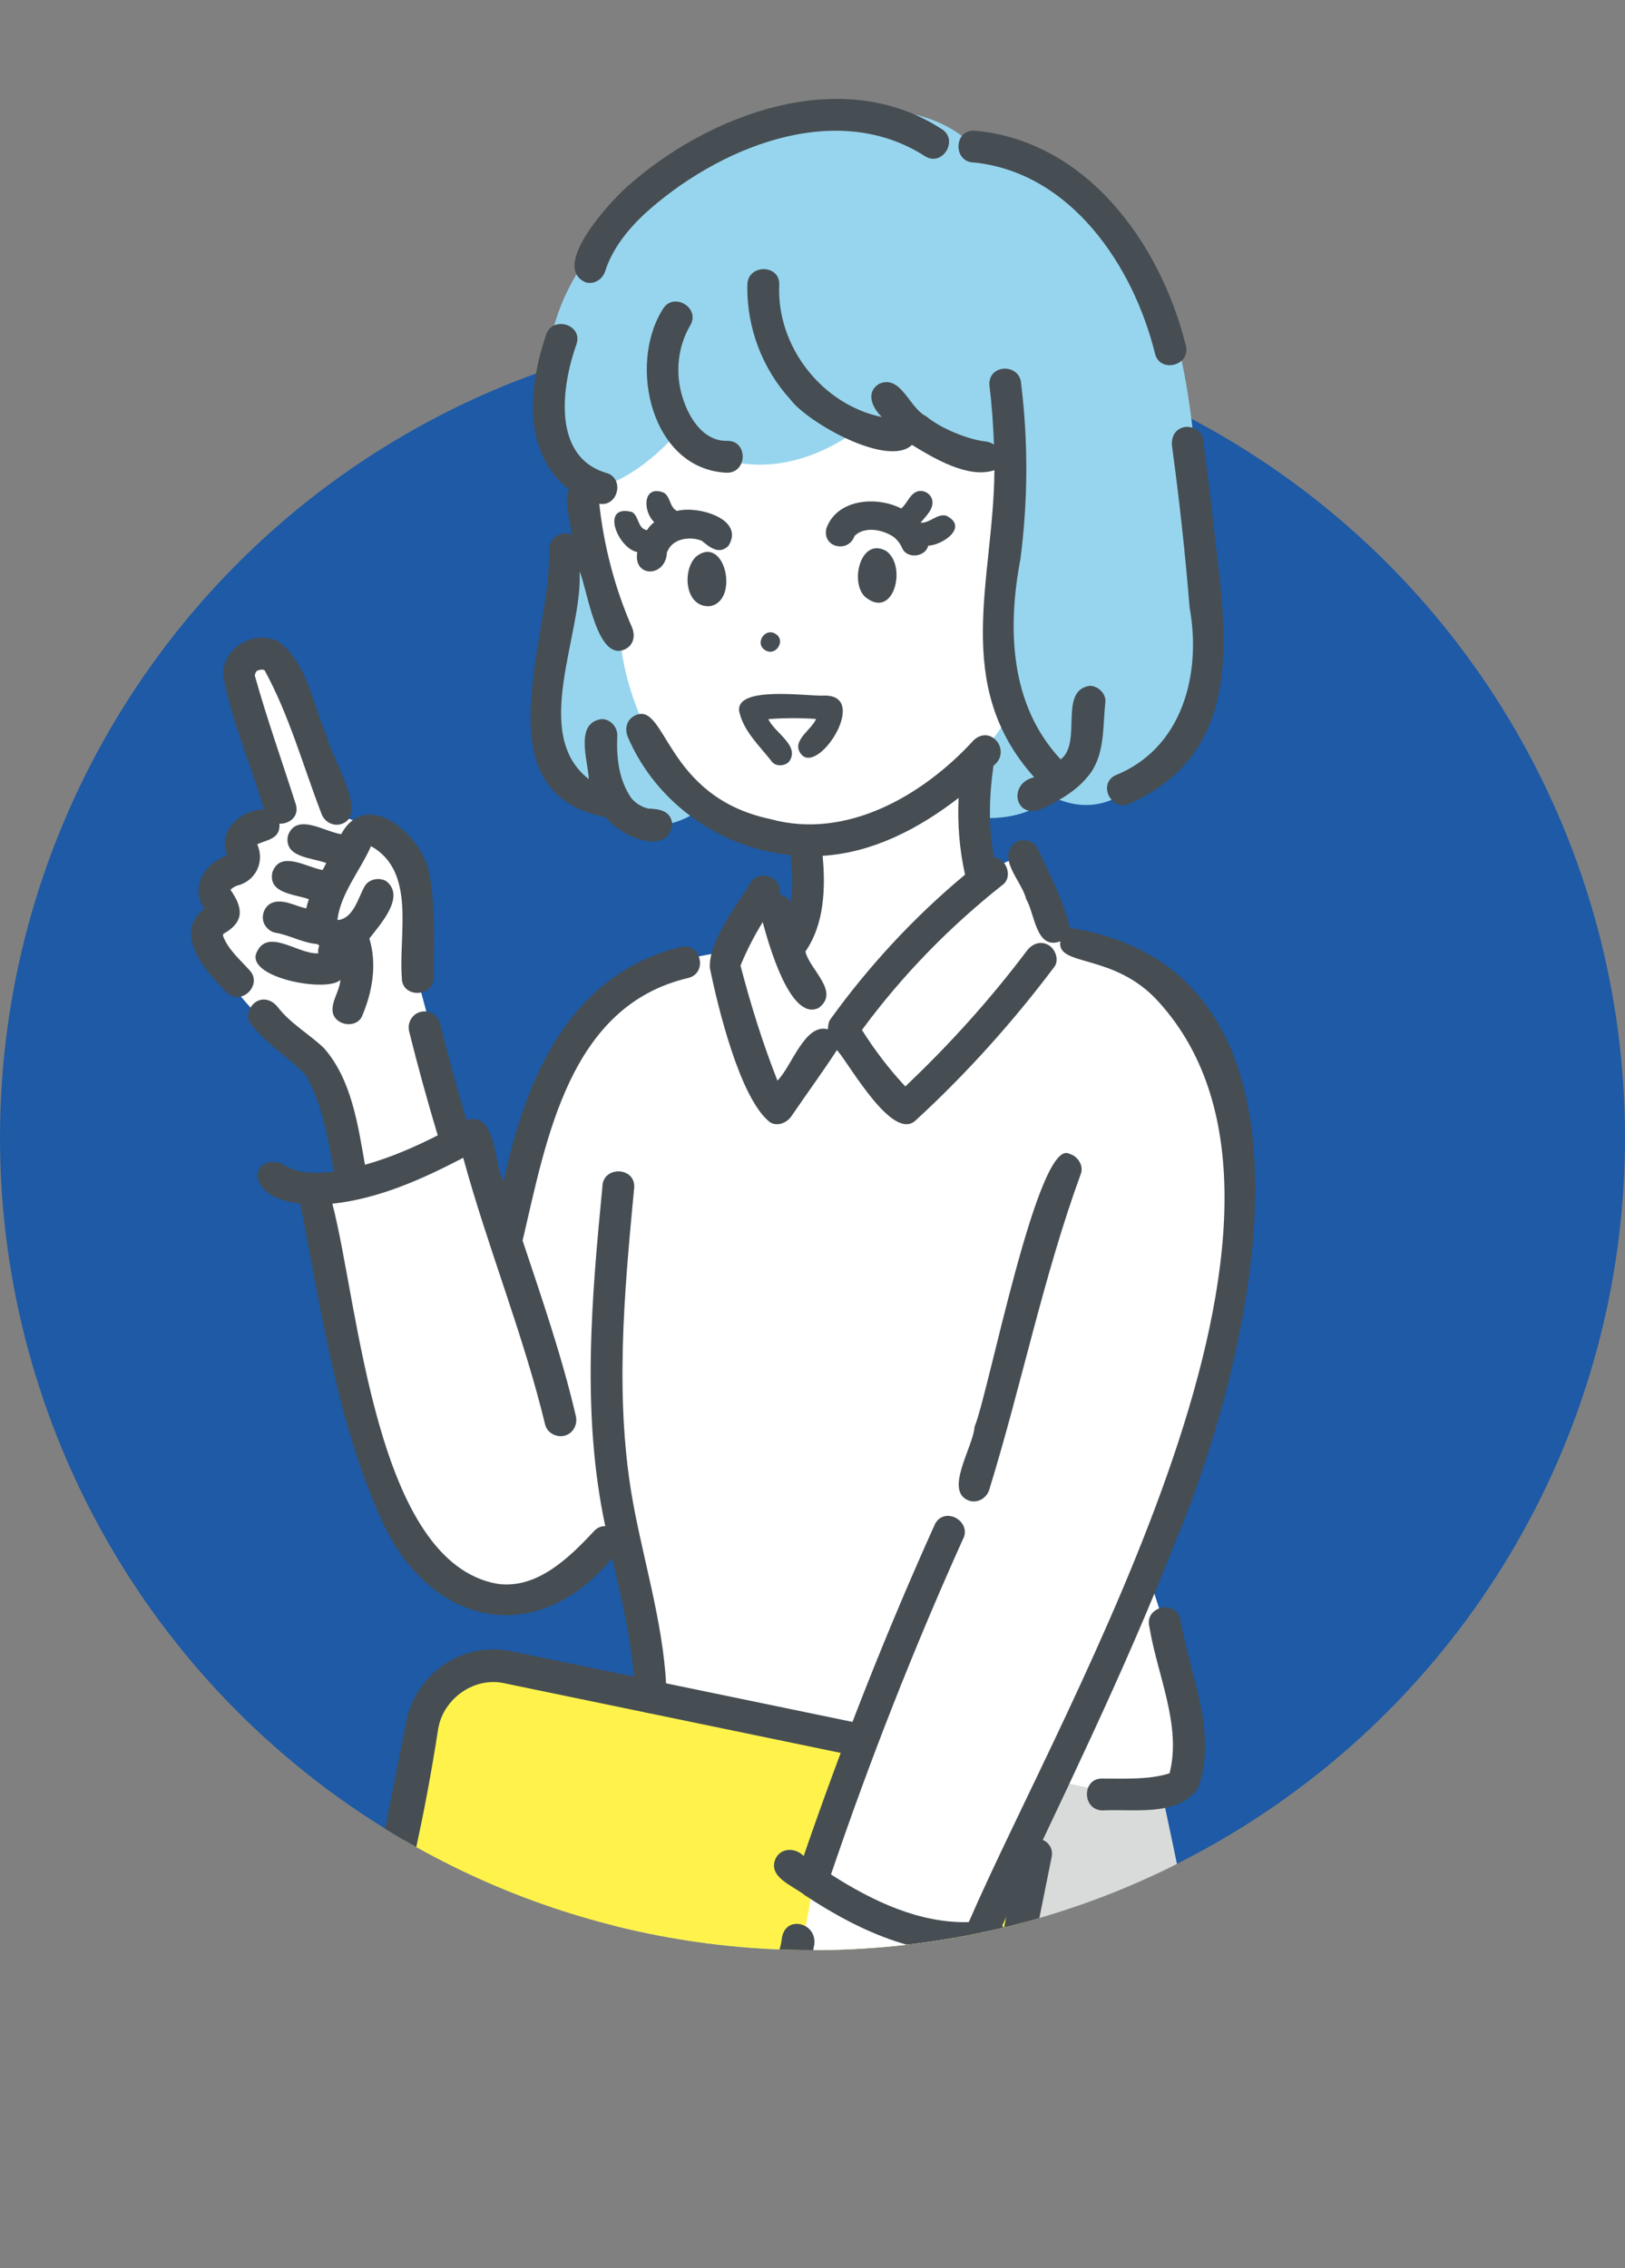 <?xml version="1.0" encoding="UTF-8"?><svg id="b" xmlns="http://www.w3.org/2000/svg" width="100" height="139.574" xmlns:xlink="http://www.w3.org/1999/xlink" viewBox="0 0 100 139.574"><rect x="0" y="0" width="100" height="139.574" fill="#808080" stroke="none"/><defs><clipPath id="d"><path d="m100,70c0,27.614-22.386,50-50,50S0,97.614,0,70V0h100v70Z" style="fill:none;"/></clipPath></defs><g id="c"><circle cx="50" cy="70" r="50" style="fill:#1e5aa5;"/><g style="clip-path:url(#d);"><g id="e"><path d="m76.877,138.594c-2.479-15.411-5.897-30.674-5.897-30.674l-30.919.438s-2.591,8.906-5.941,30.157l42.757.079Z" style="fill:#d8dbd9;"/><path d="m26.835,104.049l-4.527,20.967c-.06-.592-.014,1.633,2.028,2.766,1.955,1.084,32.003,7.228,32.003,7.228,0,0,2.411,1.186,3.603-2.104,1.192-3.289,4.327-22.165,4.327-22.165,0,0-.038-2.089-4.337-2.716-4.298-.627-29.744-5.524-29.744-5.524l-3.353,1.547Z" style="fill:#fff34b;"/><path d="m35.394,28.591l2.641,10.483c-.378.072.966,12.357,11.769,12.634,0,0,.209,5.184-1.209,5.689l3.105,5.816s8.768-9.025,8.921-9.148c.154-.124-.445-6.96-.445-6.96C79.758,24.498,43.591,1.827,35.394,28.591Z" style="fill:#fff;"/><path d="m16.77,40.75s-2.275-1.624-2.252.721l2.612,8.4-2.619,1.214.135,1.905-1.731,1.368c1.161,2.157.249,1.623-.739,3.14.049.113,2.306,4.61,7.629,8.397l1.62,7.043s4.595-1.214,6.948-2.787l-2.644-9.779s1.15-8.96-4.961-10.171l-3.998-9.45Z" style="fill:#fff;"/><path d="m49.967,116.225s-.583,4.92-1.809,5.612c-1.226.692-7.484,5.569-7.465,7.194.018,1.625.946,4.246.946,4.246,0,0,6.576,1.697,10.14,1.817,0,0,4.776-5.189,4.918-7.292.142-2.103,2.495-8.458,2.495-8.458,0,0-7.187-1.156-9.224-3.12Z" style="fill:#fff;"/><path d="m47.016,54.523l-2.419,4.057s-5.309.655-7.271,2.588-5.556,9.92-6.412,14.544c-.054.291-1.246-5.905-1.765-5.847-.464.052-10.148,3.283-10.148,3.283.639,11.865,8.024,35.193,19.304,21.11l1.757,10.807,13.068,1.727-3.163,8.544s6.143,4.282,10.973,3.517l3.911-9.343s4.762,1.398,7.409.56c0,0,3.014.215-1.757-13.597,0,0,5.619-12.676,5.581-19.845.169-8.829-.593-17.569-10.823-18.813l-2.068-4.733c-1.423-2.143-11.479,10.022-11.277,9.401,0,0-5.024-5.831-4.9-7.959Z" style="fill:#fff;"/><path d="m59.933,9.017c-6.224-6.413-25.045,1.654-26.176,12.851-1.5,7.95,2.1,8.12,2.1,8.12l.291,2.833s-3.157,4.938-2.535,10.362c.622,5.424,1.099,4.765,3.333,5.769,0,0,2.284,3.341,5.945,1.004-2.268-2.825-4.597-7.125-4.74-11.104-0.0 0-1.523-5.612-1.566-7.118-.044-1.506-.199-1.696-.199-1.696,0,0,2.132,0,5.153-3.232,0,0,4.922,4.336,11.447-.503,0,0,8.24,2.346,9.187,1.806,0,0-2.001,9.854-1.129,11.777.872,1.923,1.129,4.11,1.129,4.11l-1.843,2.554v3.771s2.878.294,4.321-1.372c0,0,2.432,1.547,4.831-.384,0,0,4.921-2.735,4.873-6.165-.048-3.431-.44-16.494-1.977-21.517-1.537-5.023-6.7-13.625-12.444-11.869Z" style="fill:#97d5ee;"/><path d="m40.928,132.698c-.254.061-14.749-3.336-15.001-3.335-2.932-.657-4.837-3.626-4.246-6.619l3.31-16.769c.292-1.481,1.137-2.751,2.379-3.575,1.213-.805,2.665-1.086,4.083-.792l21.494,4.45c.545.113.895.646.782,1.19-.112.544-.643.895-1.19.782l-21.494-4.45c-1.846-.417-3.753.925-4.078,2.785-3.557,23.125-9.551,18.993,14.18,24.343,1.152.22.943,2.029-.219,1.99Z" style="fill:#464e53;"/><path d="m55.825,135.92c-2.479.26-2.646-2.185-.801-2.104,1.9.466,3.91-.841,4.257-2.765 0.0 0,3.456-17.155,3.456-17.155.236-1.276,2.253-.885,1.975.398 0-0-3.456,17.154-3.456,17.154-.466,2.55-2.857,4.507-5.431,4.471Z" style="fill:#464e53;"/><path d="m41.04,33.994c.019-.022.031-.05.035-.066-.011.027-.025.048-.035.066Z" style="fill:#464e53;"/><path d="m39.916,32.474c-.038.048-.07.101-.106.151-.595-.12-.469-.86-.922-1.121-1.973-.504-.879,2.233.33,2.468-.276,1.601,1.768,1.567,1.822.022-.002.002-.004.005-.006.008.019-.036.051-.122.042-.074.314-.791,1.383-.946,2.105-.654.486.391,1.061.892,1.648.313,1.039-1.674-1.933-2.489-3.165-2.146-.473-.23-.39-.876-.822-1.129-1.305-.506-1.292,1.164-.581,1.819-.128.105-.246.219-.345.344Zm1.335,1.129c.002-.003.004-.005.006-.006-.002.002-.004.004-.006.006Z" style="fill:#464e53;"/><path d="m42.826,34.258c-.877.864-.663,3.15.859,3.041,1.84-.298.939-4.471-.859-3.041Z" style="fill:#464e53;"/><path d="m54.552,33.915c-1.561-.907-2.269,1.854-1.343,2.788,1.767,1.516,2.635-1.837,1.343-2.788Z" style="fill:#464e53;"/><path d="m57.364,30.751c-.097-.378-.528-.63-.904-.513-.488.16-.619.744-1.002,1.05-1.521-.778-3.972-.587-4.608,1.24-.26,1.18,1.37,1.52,1.736.452.626-.619,1.747-.394,2.411.064.235.189.418.43.533.709.314.662,1.425.519,1.588-.171.931-.051,2.507-1.168,1.106-1.853-.57-.131-.993.466-1.574.438.316-.406.848-.849.715-1.415Zm-4.847,2.314c-.005-.001.002-.011.013-.024-.006.014-.011.025-.013.024Zm2.05-.272c-.014-.006-.011-.005,0,0h0Zm.735.553c.001.001.002.002.003.003.061.069.029.046-.003-.003Z" style="fill:#464e53;"/><path d="m47.096,40.014c.659.399,1.293-.62.619-1.016-.659-.399-1.293.62-.619,1.016Z" style="fill:#464e53;"/><path d="m45.498,43.817c.286,1.224,1.27,2.099,2.011,3.062.252.307.778.261,1.04-0.0.729-.989-.898-1.788-1.266-2.629.977-.074,1.959-.079,2.936-.008-.293.711-1.597,1.369-.893,2.196,1.093,1.216,4.252-3.762,1.332-3.633-1.026.039-5.487-.633-5.16,1.011Z" style="fill:#464e53;"/><path d="m40.787,19.027c-2.178,3.444-.696,9.89,3.971,10.063,1.26-.028,1.264-1.988,0-1.961-1.586.035-2.485-1.632-2.825-2.92-.371-1.406-.2-2.919.547-4.193.64-1.091-1.054-2.079-1.693-.99Z" style="fill:#464e53;"/><path d="m57.01,25.629c-.05-.037-.103-.082-.023-.018-1.039-.508-1.549-2.598-2.898-1.986-.849.534-.4,1.485.182,2.038-3.708-.763-6.502-4.379-6.317-8.155.031-1.262-1.93-1.262-1.961 0-.063,2.59.896,5.156,2.642,7.069,1.066,1.434,6.017,4.223,7.488,2.798,1.331.821,3.472,2.103,5.071,1.557-.037,6.716-2.67,13.195,2.45,18.896-1.628.365-1.211,2.59.42,1.971,1.159-.549,2.279-1.179,3.05-2.234.891-1.271.744-2.908.911-4.381.042-.512-.481-1.003-.98-.98-1.922.305-.417,3.453-1.769,4.527-3.141-3.351-3.293-8.068-2.479-12.337.462-3.564.482-7.184.045-10.752-.044-1.272-1.964-1.28-1.961 0.0.149,1.233.242,2.47.285,3.71-.155-.101-.343-.165-.552-.192-.992-.113-2.632-.74-3.605-1.531Z" style="fill:#464e53;"/><path d="m33.791,33.803c.194,5.321-4.373,14.983,3.495,16.486.764,1.064,3.705,2.495,4.09.487-.056-.879-.757-.995-1.476-1.021-.404-.086-.772-.318-1.041-.632-.788-1.136-.934-2.505-.87-3.892-.002-.513-.45-1.004-.981-.98-1.66.236-.823,2.565-.773,3.695-3.592-2.796-.365-8.903-.567-12.781.489,1.124,1.072,5.715,2.861,4.755.501-.293.564-.854.352-1.341-1.046-2.397-1.72-4.977-2.002-7.579,1.179.202,1.574-1.605.412-1.906-3.342-1.005-2.734-5.365-1.803-7.947.362-1.212-1.529-1.729-1.891-.521-1.061,3.118-1.479,7.225,1.42,9.494-.353.861.108,1.902.166,2.803-.635-.331-1.385.191-1.393.88Zm5.366,15.61c.023.017.021.018,0,0h0Z" style="fill:#464e53;"/><path d="m72.815,26.297c-.566.156-.757.679-.685,1.206.451,3.286.807,6.585,1.077,9.89.741,4.052-.422,8.673-4.602,10.329-1.103.609-.113,2.328.99,1.693,6.897-3.146,5.928-10.077,5.169-16.336-.214-2.036-.465-4.069-.743-6.098-.072-.525-.744-.812-1.206-.685Z" style="fill:#464e53;"/><path d="m36.035,17.374c.53.146,1.044-.179,1.206-.685.439-1.366,1.359-2.522,2.403-3.508,4.432-4.046,11.753-7.142,17.296-3.558,1.075.658,2.088-1.05.989-1.693-6.136-3.985-14.329-.912-19.347,3.565-1.046.926-4.732,4.91-2.548,5.877Z" style="fill:#464e53;"/><path d="m59.933,9.998c5.958.614,9.816,6.351,11.149,11.781.325,1.218,2.217.701,1.891-.521-1.559-6.284-6.123-12.634-13.04-13.22-1.262-.02-1.271,1.952 0,1.961Z" style="fill:#464e53;"/><path d="m61.736,54.421c.603-.493.183-1.627-.563-1.657-.364-1.858-.3-3.809-.037-5.647,1.137-.859-.12-2.559-1.208-1.577-3.091,3.387-7.832,6.159-12.517,4.862-6.6-1.387-6.393-7.443-8.401-6.34-.493.288-.576.859-.352,1.341,1.736,4.009,5.659,6.796,10,7.212.07.971.157,1.959-0,2.926-.128-.257-.401-.442-.689-.505.22-1.056-1.241-1.619-1.8-.695-.856,1.413-2.587,3.608-2.483,5.242.496,2.393,1.838,7.98,3.674,9.456.462.315,1.057.059,1.342-.352.925-1.364,1.91-2.695,2.804-4.077.84.99,3.447,5.69,4.859,4.318,3.125-2.875,5.962-6.037,8.515-9.429.319-.423.068-1.096-.352-1.341-.502-.294-1.022-.073-1.341.352-2.248,2.987-4.762,5.773-7.477,8.343-.997-1.071-1.889-2.236-2.667-3.475,2.475-3.362,5.415-6.375,8.693-8.959Zm-10.632,8.297c-.135.182-.138.405-.157.62-1.423-.398-2.228,2.299-3.105,3.157-.909-2.311-1.648-4.678-2.272-7.079.384-.931.836-1.82,1.366-2.673.333,1.231,1.69,6.177,3.456,5.271,1.317-.999-.57-2.34-.828-3.464,1.163-1.669,1.247-3.902,1.059-5.887,3.101-.193,5.947-1.687,8.367-3.562-.073,1.578.049,3.16.398,4.719-3.127,2.603-5.901,5.596-8.285,8.898Z" style="fill:#464e53;"/><path d="m59.972,87.798c-.072,1.234-1.942,4.018-.301,4.557.533.146,1.04-.18,1.206-.684,1.991-6.451,3.321-13.102,5.641-19.456.177-.499-.201-1.073-.685-1.206-1.939-1.194-5.005,14.775-5.861,16.789Z" style="fill:#464e53;"/><path d="m72.284,94.985c4.682-11.077,10.689-35.194-6.45-37.886-.39-1.707-1.255-3.324-1.995-4.914-.232-.459-.915-.626-1.341-.352-1.226.94.397,2.396.648,3.489.54.893.595,3.161,2.109,2.602-.259,1.586,3.294.685,6.023,3.7,11.994,13.152-5.711,42.926-11.661,56.653-3.039.078-5.913-1.287-8.48-2.932,2.373-6.987,5.075-13.866,8.103-20.595.624-1.096-1.071-2.098-1.693-.99-3.015,6.683-5.706,13.516-8.091,20.449-.48-.499-1.324-.539-1.698.098-.597,1.191,1.048,1.723,1.77,2.317,3.488,2.299,7.382,4.054,11.671,3.458.686-.11.939-1.127.475-1.59,3.662-7.778,7.47-15.499,10.609-23.509Z" style="fill:#464e53;"/><path d="m41.025,104.47c-.07-4.017-1.284-7.846-2.024-11.762-1.222-6.499-.585-13.146.03-19.677.023-1.259-1.954-1.274-1.961 0-.672,6.932-1.288,14.009.178,20.883-.235-.013-.481.074-.694.304-1.553,1.669-3.52,3.569-5.923,3.246-7.541-1.302-8.542-17.124-10.178-23.394,2.857-.307,5.532-1.51,8.053-2.825,1.508,5.52,3.694,10.845,5.04,16.413.12.516.71.821,1.206.685.529-.145.805-.689.685-1.206-.851-3.66-2.088-7.227-3.277-10.797,1.468-6.248,2.865-14.471,10.228-16.169,1.211-.346.696-2.238-.522-1.891-6.872,1.706-9.539,8.127-10.876,14.439-.626-1.125-.416-4.338-2.289-3.806-.587-1.974-1.132-3.96-1.63-5.959-.128-.514-.705-.823-1.206-.685-.522.144-.813.69-.685,1.206.533,2.143,1.121,4.272,1.757,6.387-1.44.735-2.909,1.369-4.477,1.811-.436-2.468-.823-5.232-2.516-7.168-.901-.87-2.068-1.517-2.836-2.515-.322-.419-.843-.643-1.341-.352-.412.241-.677.919-.352,1.341.963,1.253,2.309,2.047,3.397,3.173,1.037,1.799,1.379,3.927,1.736,5.95-.506.07-1.23.091-1.787.027.11.017.107.016-.009-.001-.507-.078-1.011-.234-1.434-.533-1.832-.652-2.444,2.078,1.154,2.465,1.328,6.657,2.267,13.588,5.151,19.787,3.041,6.278,9.441,7.59,14.053,2.037.649,2.831,1.343,5.667,1.388,8.586.022,1.26,1.983,1.264,1.961,0Z" style="fill:#464e53;"/><path d="m73.719,110.046c1.249-3.393-.521-7.06-1.094-10.447-.324-1.22-2.229-.705-1.891.521.473,2.925,1.996,6.058,1.238,8.999-1.25.405-2.766.321-4.137.324-1.262-.034-1.261,1.927,0,1.961,1.916-.111,4.61.418,5.883-1.358Z" style="fill:#464e53;"/><path d="m34.938,134.519c-.48-.109-1.107.145-1.206.685.02,1.199-1.379,3.695.128,4.257.48.109,1.108-.145,1.206-.685-.021-1.199,1.38-3.695-.128-4.257Z" style="fill:#464e53;"/><path d="m74.635,120.814c-.366-1.666-.737-3.332-1.102-4.999-.113-.517-.715-.82-1.206-.685-.534.147-.798.687-.685,1.206,1.264,5.775,2.607,11.539,3.563,17.376.266,1.622.5,3.249.691,4.882.062.526.406.98.98.98.482,0,1.042-.451.98-.98-.701-5.99-1.928-11.895-3.222-17.78Z" style="fill:#464e53;"/><path d="m56.058,123.723c-.086,5.539-3.195,6.646-4.441,10.769-.008-.001-.014-.002-.024-.004.011.003.016.004.023.006-.001.002-.002.005-.003.007-.05-.005-.157-.023-.166-.024-1.152-.47-.2-2.303-.942-3.15-.361-.375-1.027-.382-1.386 0-.532.619-.206,1.541-.208,2.285-.088.196-.288.634-.338.719-.013.017-.021.03-.027.041-1.718-.828-.814-2.539-1.544-3.78-.361-.375-1.027-.382-1.387 0-.611.79-.14,1.942-.065,2.853-.026.01-.037.018.002.01 0.0 0.0 0.0.001 0.0.001-.055.021-.138.037-.19.035-1.401-.539-.529-2.656-1.279-3.638-.361-.375-1.027-.382-1.386 0-.618.827-.076,2.037-.06,2.996-.007-.002-.014-.004-.018-.007-.081-.087-.076-.079-.056-.053.135.168-.212-.178-.234-.254-1.862-3.163.741-4.894,2.931-6.792,1.959-1.623,4.42-3.203,4.818-5.928.372-1.495-1.812-2.079-1.972-.472-.525,4.016-7.418,5.764-8.3,10.014-.41,2.15.92,6.429,3.75,5.227.692.82,1.941,1.111,2.892.6.831,1.046,2.494,1.673,3.453.566,1.829,1.559,3.637.347,3.929-1.84.453-1.045,1.328-1.878,1.939-2.828,1.401-2.187,2.182-4.763,2.249-7.359.038-1.262-1.923-1.261-1.961,0Zm-7.596,10.704c.03-.004.05-.022.072-.032-.009.017-.02.026-.072.032Zm3.17.075c.001-.001.002-.002.002-.002.002.001.002.002-.002.002Zm.011-.009c.029-.019.034-.002,0,0h0Z" style="fill:#464e53;"/><path d="m15.82,41.277c-.001,0-.002.002-.003.002.007-.003.014-.005.025-.009-.009.003-.015.004-.023.008.001-0.0.001-0.0.001-0Z" style="fill:#464e53;"/><path d="m20.998,51.332c-1.018-.146-2.75-1.352-3.279.087-.269,1.362,1.475,1.344,2.36,1.689-.072.141-.146.281-.226.429-.968-.162-2.606-1.247-3.092.141-.271,1.317,1.378,1.336,2.245,1.655-.065.187-.12.375-.159.562-.703-.138-1.488-.651-2.188-.303-.454.254-.63.897-.352,1.341.138.214.335.383.586.45.897.139,1.741.647,2.63.708.041.035.082.067.125.097-.059.152-.086.314-.063.472-1.218.096-3.133-1.635-3.809-.013-.597,1.533,4.37,2.446,5.169,1.65-.037.703-.584,1.318-.465,2.019.176.791,1.424.989,1.792.234.646-1.505.941-3.212.458-4.8.653-.853,2.258-2.583,1.034-3.532-.437-.255-1.101-.122-1.342.352-.395.717-.674,1.927-1.615,2.045-.014-.016-.036-.029-.039-.052.211-1.607,1.409-3.013,2.064-4.495,2.788,1.552,1.686,5.435,1.896,8.083-.032,1.262,1.929,1.262,1.96 0.0 0-2.121.122-4.289-.266-6.383-.365-2.282-3.827-5.388-5.425-2.437Zm1.771.73c0-.009.011-.01.024-.006-.046.015-.057.018-.024.006Zm-1.731,4.526c-.024.013-.017.009,0,0h0Zm-.213.047c.039.02.055.052,0,0h0Z" style="fill:#464e53;"/><path d="m15.334,59.678c-.582-.644-1.301-1.256-1.608-2.085.001-.014-.001-.111.016-.126,1.274-.709,1.256-1.559.443-2.71.15-.147.178-.157.397-.26,1.149-.27,1.73-1.46,1.249-2.547.631-.287,1.434-.326,1.365-1.264.609.026,1.244-.453,1.005-1.2-.844-2.64-1.775-5.253-2.523-7.922.029-.1.053-.221.139-.287-.009.004-.016.006-.021.008 0-0.0 0-0.0 0-.001.006-.002.013-.005.022-.009-.002,0-.002 0-.004 0.0.167-.053.298-.111.467-.03,1.512,2.757,2.36,5.854,3.486,8.786.163.504.679.83,1.206.685,1.807-.522-.651-4.178-.87-5.432-.865-1.927-1.173-4.451-2.934-5.787-1.466-.789-3.439.321-3.447,2.01.511,2.836,1.714,5.54,2.526,8.309-1.434-.005-2.909,1.334-2.261,2.824-1.355.424-2.337,1.969-1.409,3.265-1.981,1.563.088,3.89,1.369,5.159.892.895,2.278-.491,1.386-1.386Zm.46-18.391c-.006.002-.006.002.001-.001-0.0 0-0.0 0-.001.001Zm-1.746,11.591c.003.02.002.017,0,0h0Zm.117,1.846c-.012-.02-.019-.033-.019-.033.027-.012.023.008.019.033Z" style="fill:#464e53;"/></g></g></g></svg>